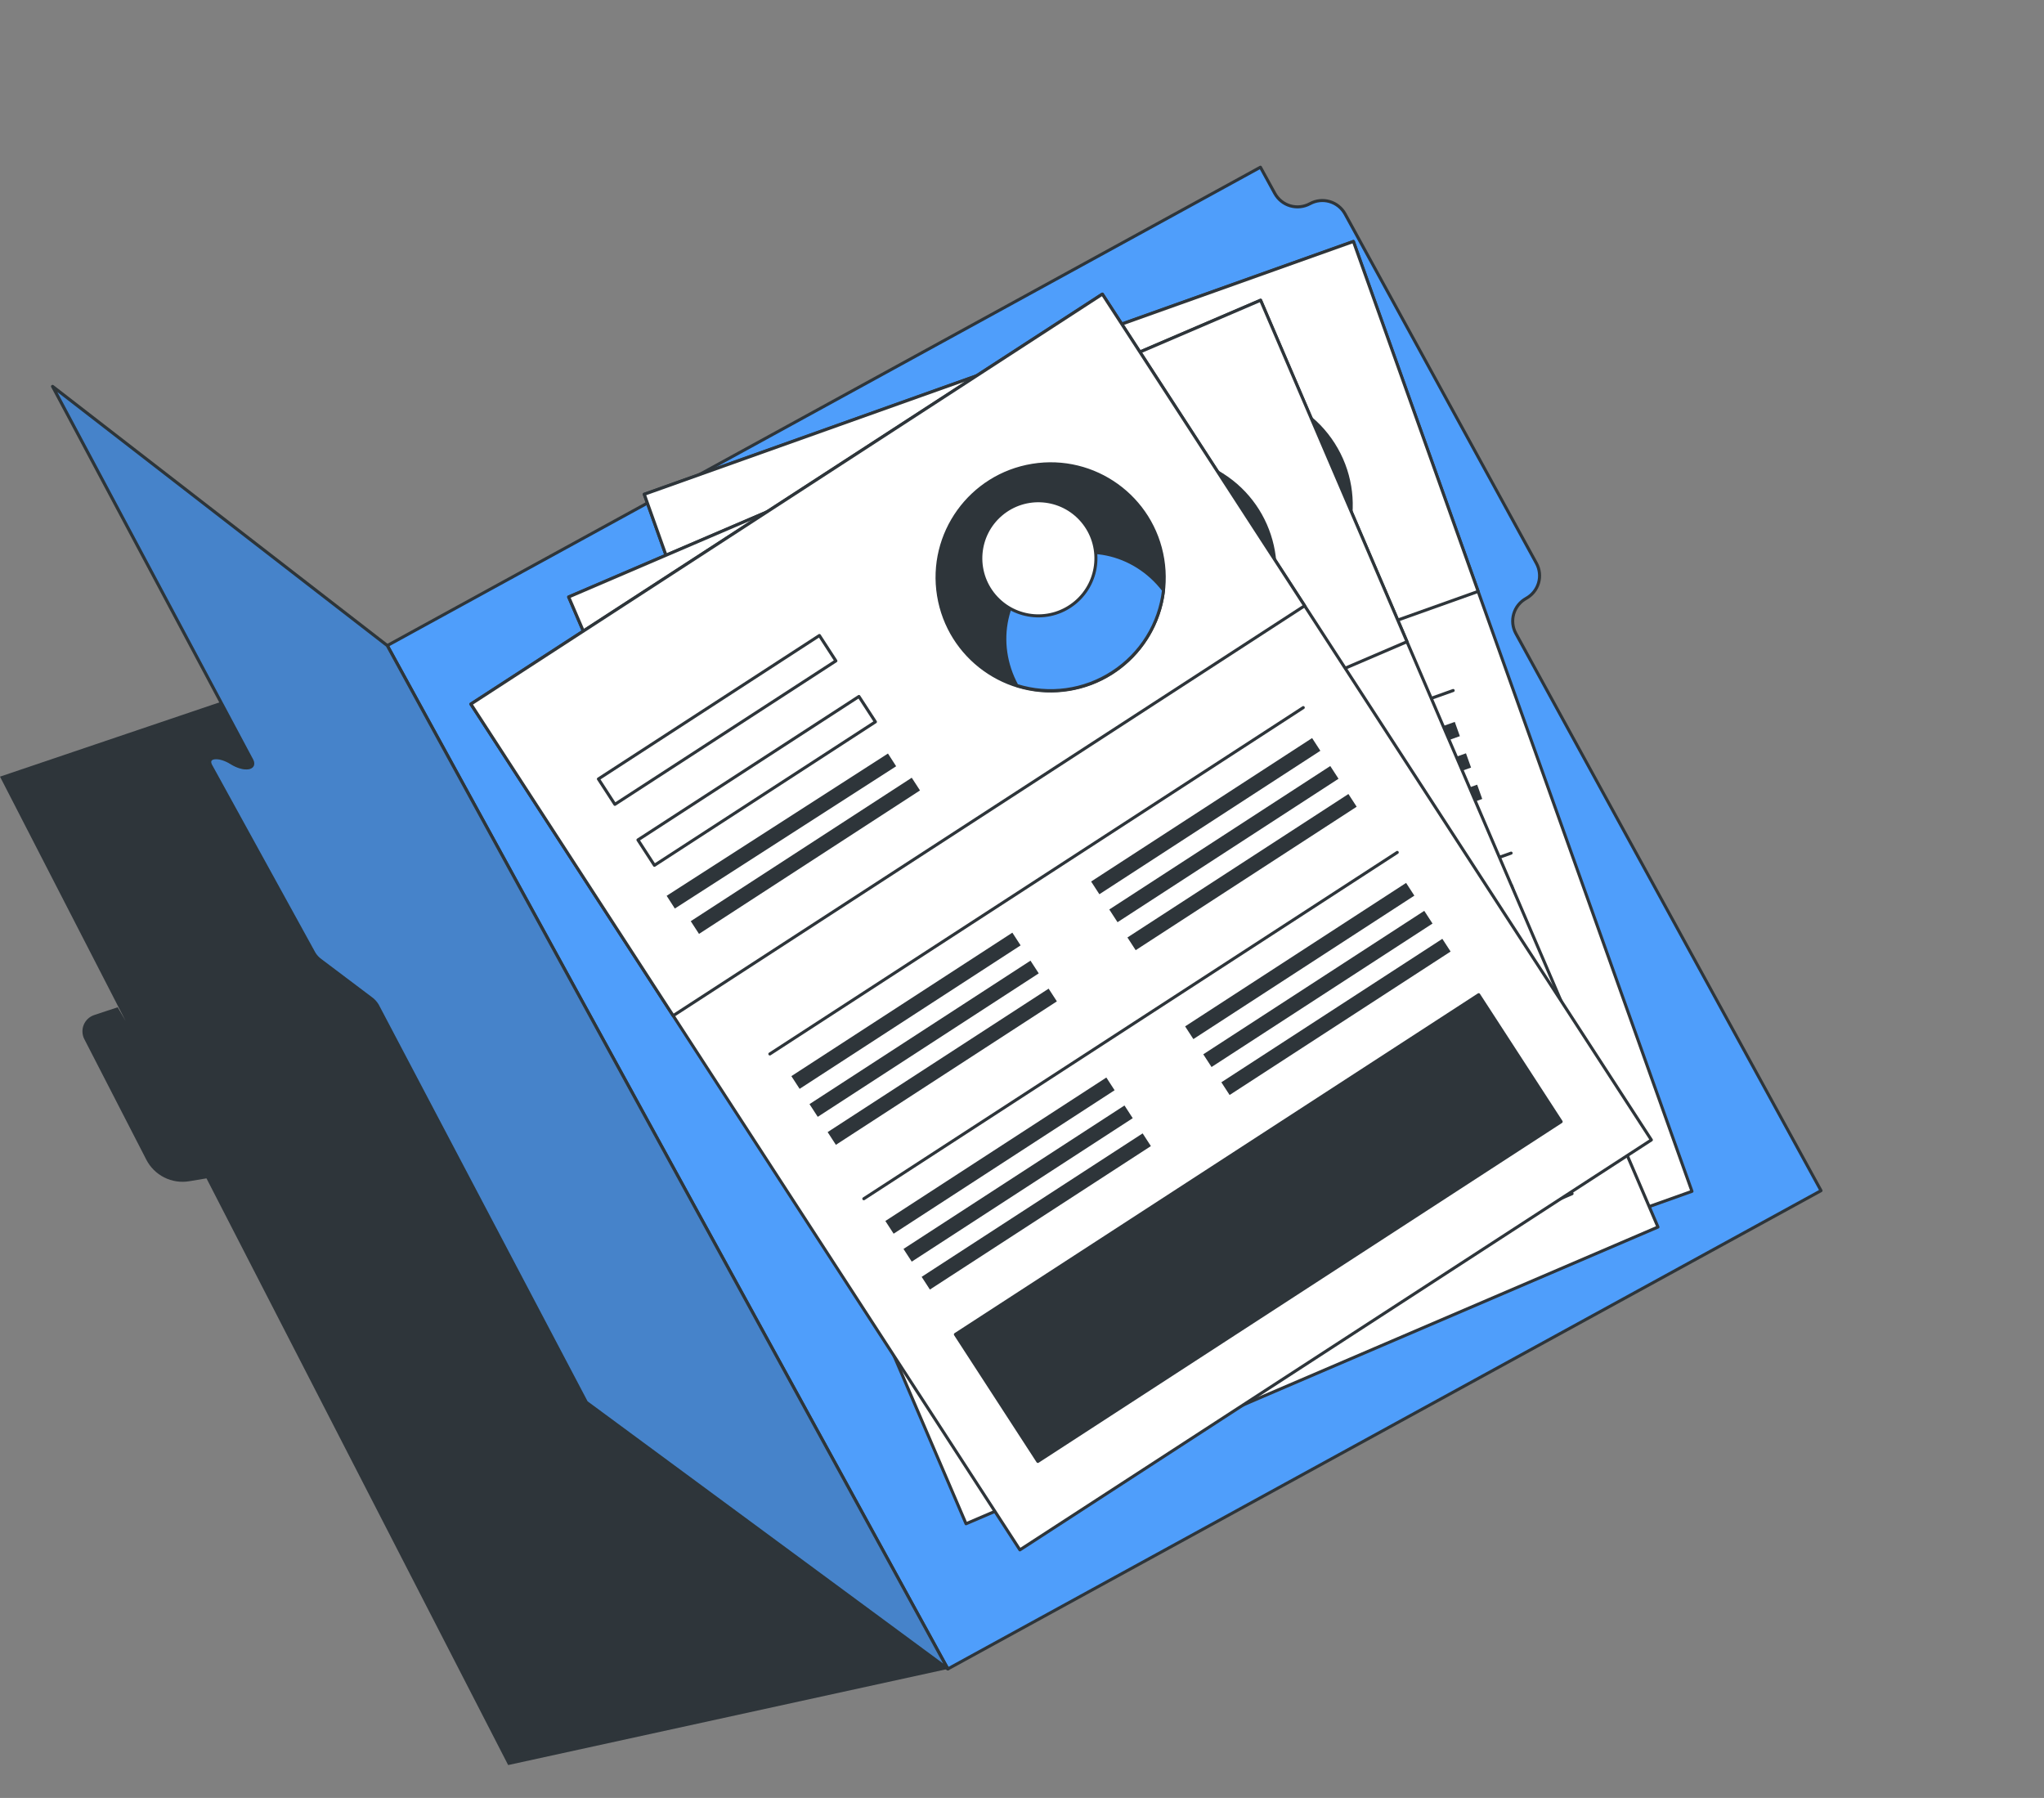 <svg width="191" height="168" viewBox="0 0 191 168" fill="none" xmlns="http://www.w3.org/2000/svg">
<rect x="0" y="0" width="191" height="168" fill="#808080" stroke="none"/>
<path d="M88.57 155.944L36.19 60.32L0 72.569L11.738 95.394L10.995 94.118L8.796 94.848C8.577 94.922 8.376 95.041 8.208 95.199C8.04 95.357 7.908 95.55 7.821 95.764C7.734 95.978 7.694 96.208 7.705 96.439C7.715 96.669 7.775 96.895 7.881 97.1L13.669 108.354C14.038 109.074 14.626 109.657 15.349 110.02C16.071 110.383 16.891 110.507 17.688 110.373L19.294 110.105L47.484 164.925L88.57 155.944Z" fill="#2E353A"/>
<path d="M122.408 19.033C121.845 19.34 121.183 19.412 120.567 19.233C119.951 19.053 119.432 18.636 119.123 18.074L117.781 15.624L36.191 60.321L88.57 155.944L170.165 111.253L141.649 59.195C141.342 58.632 141.27 57.971 141.45 57.356C141.629 56.741 142.046 56.222 142.608 55.914C142.886 55.761 143.132 55.555 143.331 55.307C143.531 55.059 143.679 54.775 143.768 54.47C143.857 54.165 143.885 53.845 143.85 53.529C143.816 53.213 143.719 52.907 143.566 52.629L125.689 19.992C125.381 19.43 124.862 19.013 124.247 18.834C123.632 18.654 122.97 18.726 122.408 19.033Z" fill="#4F9EFB" stroke="#2E353A" stroke-width="0.284" stroke-linecap="round" stroke-linejoin="round"/>
<path d="M126.466 22.561L60.201 46.183L91.84 134.937L158.105 111.316L126.466 22.561Z" fill="white" stroke="#2E353A" stroke-width="0.284" stroke-linecap="round" stroke-linejoin="round"/>
<path d="M126.47 22.564L60.205 46.186L71.861 78.883L138.125 55.261L126.47 22.564Z" fill="white" stroke="#2E353A" stroke-width="0.284" stroke-linecap="round" stroke-linejoin="round"/>
<path d="M121.341 56.156C126.289 53.015 127.753 46.457 124.612 41.509C121.471 36.561 114.913 35.097 109.965 38.238C105.017 41.379 103.552 47.937 106.694 52.885C109.835 57.833 116.393 59.298 121.341 56.156Z" fill="#2E353A" stroke="#2E353A" stroke-width="0.284" stroke-linecap="round" stroke-linejoin="round"/>
<path d="M119.213 57.207C120.685 56.684 122.022 55.842 123.13 54.742C124.238 53.642 125.088 52.31 125.621 50.843C123.779 46.718 119.275 44.567 115.22 46.005C111.165 47.443 109.041 51.969 110.224 56.327C111.565 57.127 113.066 57.621 114.62 57.773C116.174 57.925 117.743 57.732 119.213 57.207Z" fill="white" stroke="#2E353A" stroke-width="0.284" stroke-linecap="round" stroke-linejoin="round"/>
<path d="M118.503 49.257C120.729 47.29 120.939 43.891 118.973 41.665C117.006 39.439 113.607 39.229 111.38 41.195C109.154 43.162 108.944 46.561 110.911 48.787C112.878 51.014 116.277 51.224 118.503 49.257Z" fill="white" stroke="#2E353A" stroke-width="0.284" stroke-linecap="round" stroke-linejoin="round"/>
<path d="M93.37 47.48L70.18 55.747L71.129 58.41L94.319 50.144L93.37 47.48Z" fill="white" stroke="#2E353A" stroke-width="0.284" stroke-linecap="round" stroke-linejoin="round"/>
<path d="M95.655 53.88L72.465 62.147L73.414 64.81L96.605 56.544L95.655 53.88Z" fill="white" stroke="#2E353A" stroke-width="0.284" stroke-linecap="round" stroke-linejoin="round"/>
<path d="M97.551 59.207L74.361 67.473L74.837 68.807L98.027 60.541L97.551 59.207Z" fill="#2E353A"/>
<path d="M98.692 62.407L75.502 70.674L75.978 72.008L99.168 63.741L98.692 62.407Z" fill="#2E353A"/>
<path d="M104.487 78.667L81.297 86.934L81.772 88.268L104.962 80.001L104.487 78.667Z" fill="#2E353A"/>
<path d="M105.53 81.602L82.34 89.869L82.815 91.203L106.005 82.936L105.53 81.602Z" fill="#2E353A"/>
<path d="M106.579 84.533L83.389 92.799L83.864 94.133L107.054 85.867L106.579 84.533Z" fill="#2E353A"/>
<path d="M135.94 67.453L112.75 75.72L113.226 77.054L136.416 68.787L135.94 67.453Z" fill="#2E353A"/>
<path d="M136.987 70.388L113.797 78.655L114.272 79.989L137.462 71.722L136.987 70.388Z" fill="#2E353A"/>
<path d="M138.032 73.32L114.842 81.587L115.317 82.921L138.507 74.654L138.032 73.32Z" fill="#2E353A"/>
<path d="M79.809 84.469L135.79 64.52" stroke="#2E353A" stroke-width="0.284" stroke-linecap="round" stroke-linejoin="round"/>
<path d="M109.903 93.861L86.713 102.127L87.188 103.461L110.379 95.195L109.903 93.861Z" fill="#2E353A"/>
<path d="M110.948 96.797L87.758 105.064L88.233 106.398L111.423 98.131L110.948 96.797Z" fill="#2E353A"/>
<path d="M111.995 99.728L88.805 107.994L89.28 109.328L112.47 101.062L111.995 99.728Z" fill="#2E353A"/>
<path d="M141.358 82.648L118.168 90.915L118.643 92.249L141.834 83.982L141.358 82.648Z" fill="#2E353A"/>
<path d="M142.405 85.583L119.215 93.85L119.69 95.184L142.88 86.917L142.405 85.583Z" fill="#2E353A"/>
<path d="M143.448 88.515L120.258 96.782L120.733 98.116L143.923 89.849L143.448 88.515Z" fill="#2E353A"/>
<path d="M85.223 99.664L141.204 79.715" stroke="#2E353A" stroke-width="0.284" stroke-linecap="round" stroke-linejoin="round"/>
<path d="M145.537 94.375L90.623 113.95L95.374 127.277L150.288 107.701L145.537 94.375Z" fill="#2E353A" stroke="#2E353A" stroke-width="0.284" stroke-linecap="round" stroke-linejoin="round"/>
<path d="M117.792 28.054L53.137 55.779L90.271 142.378L154.927 114.653L117.792 28.054Z" fill="white" stroke="#2E353A" stroke-width="0.284" stroke-linecap="round" stroke-linejoin="round"/>
<path d="M117.796 28.056L53.141 55.78L66.821 87.684L131.476 59.959L117.796 28.056Z" fill="white" stroke="#2E353A" stroke-width="0.284" stroke-linecap="round" stroke-linejoin="round"/>
<path d="M117.513 58.993C120.641 54.037 119.159 47.483 114.203 44.355C109.247 41.227 102.693 42.708 99.565 47.665C96.436 52.621 97.918 59.175 102.874 62.303C107.831 65.431 114.384 63.95 117.513 58.993Z" fill="#2E353A" stroke="#2E353A" stroke-width="0.284" stroke-linecap="round" stroke-linejoin="round"/>
<path d="M112.723 63.087C114.159 62.472 115.44 61.548 116.477 60.38C117.513 59.212 118.278 57.83 118.718 56.331C116.624 52.334 111.993 50.465 108.039 52.162C104.086 53.86 102.247 58.5 103.699 62.775C105.087 63.488 106.616 63.886 108.176 63.94C109.736 63.994 111.289 63.702 112.723 63.087Z" fill="white" stroke="#2E353A" stroke-width="0.284" stroke-linecap="round" stroke-linejoin="round"/>
<path d="M111.376 55.319C113.549 53.293 113.667 49.889 111.64 47.717C109.614 45.545 106.211 45.427 104.039 47.453C101.866 49.479 101.748 52.883 103.774 55.055C105.801 57.227 109.204 57.346 111.376 55.319Z" fill="white" stroke="#2E353A" stroke-width="0.284" stroke-linecap="round" stroke-linejoin="round"/>
<path d="M86.32 55L63.693 64.703L64.808 67.302L87.435 57.599L86.32 55Z" fill="white" stroke="#2E353A" stroke-width="0.284" stroke-linecap="round" stroke-linejoin="round"/>
<path d="M88.998 61.241L66.371 70.944L67.486 73.543L90.112 63.84L88.998 61.241Z" fill="white" stroke="#2E353A" stroke-width="0.284" stroke-linecap="round" stroke-linejoin="round"/>
<path d="M91.231 66.441L68.603 76.143L69.162 77.445L91.789 67.742L91.231 66.441Z" fill="#2E353A"/>
<path d="M92.568 69.562L69.941 79.264L70.499 80.566L93.126 70.863L92.568 69.562Z" fill="#2E353A"/>
<path d="M99.373 85.427L76.746 95.129L77.304 96.431L99.931 86.728L99.373 85.427Z" fill="#2E353A"/>
<path d="M100.6 88.287L77.973 97.99L78.531 99.291L101.158 89.589L100.6 88.287Z" fill="#2E353A"/>
<path d="M101.822 91.153L79.195 100.856L79.753 102.157L102.38 92.455L101.822 91.153Z" fill="#2E353A"/>
<path d="M130.059 72.273L107.432 81.975L107.99 83.277L130.617 73.574L130.059 72.273Z" fill="#2E353A"/>
<path d="M131.285 75.129L108.658 84.832L109.216 86.133L131.843 76.43L131.285 75.129Z" fill="#2E353A"/>
<path d="M132.516 77.994L109.889 87.696L110.447 88.998L133.074 79.295L132.516 77.994Z" fill="#2E353A"/>
<path d="M75.103 92.764L129.726 69.345" stroke="#2E353A" stroke-width="0.284" stroke-linecap="round" stroke-linejoin="round"/>
<path d="M105.729 100.255L83.102 109.958L83.66 111.259L106.287 101.556L105.729 100.255Z" fill="#2E353A"/>
<path d="M106.957 103.111L84.33 112.814L84.888 114.115L107.515 104.413L106.957 103.111Z" fill="#2E353A"/>
<path d="M108.184 105.976L85.557 115.678L86.115 116.98L108.742 107.277L108.184 105.976Z" fill="#2E353A"/>
<path d="M136.42 87.095L113.793 96.798L114.351 98.099L136.978 88.397L136.42 87.095Z" fill="#2E353A"/>
<path d="M137.647 89.951L115.02 99.654L115.578 100.955L138.205 91.253L137.647 89.951Z" fill="#2E353A"/>
<path d="M138.869 92.818L116.242 102.52L116.8 103.822L139.427 94.119L138.869 92.818Z" fill="#2E353A"/>
<path d="M81.459 107.589L136.081 84.17" stroke="#2E353A" stroke-width="0.284" stroke-linecap="round" stroke-linejoin="round"/>
<path d="M141.325 98.535L87.744 121.511L93.32 134.514L146.9 111.538L141.325 98.535Z" fill="#2E353A" stroke="#2E353A" stroke-width="0.284" stroke-linecap="round" stroke-linejoin="round"/>
<path d="M103.006 27.481L44 65.786L95.305 144.819L154.311 106.514L103.006 27.481Z" fill="white" stroke="#2E353A" stroke-width="0.284" stroke-linecap="round" stroke-linejoin="round"/>
<path d="M103.01 27.485L44.004 65.79L62.905 94.905L121.911 56.601L103.01 27.485Z" fill="white" stroke="#2E353A" stroke-width="0.284" stroke-linecap="round" stroke-linejoin="round"/>
<path d="M99.879 64.425C105.664 63.485 109.592 58.033 108.652 52.248C107.712 46.463 102.26 42.536 96.475 43.476C90.69 44.416 86.762 49.868 87.702 55.653C88.642 61.438 94.094 65.365 99.879 64.425Z" fill="#2E353A" stroke="#2E353A" stroke-width="0.284" stroke-linecap="round" stroke-linejoin="round"/>
<path d="M103.962 62.823C105.272 61.974 106.379 60.845 107.202 59.519C108.025 58.192 108.545 56.7 108.725 55.148C105.98 51.56 101.099 50.513 97.492 52.853C93.886 55.192 92.857 60.083 95.016 64.05C96.506 64.518 98.08 64.65 99.626 64.438C101.173 64.226 102.653 63.675 103.962 62.823Z" fill="#4F9EFB" stroke="#2E353A" stroke-width="0.284" stroke-linecap="round" stroke-linejoin="round"/>
<path d="M100.518 56.262C102.779 54.335 103.05 50.94 101.124 48.679C99.197 46.418 95.803 46.147 93.541 48.073C91.28 50 91.009 53.394 92.935 55.656C94.862 57.917 98.257 58.188 100.518 56.262Z" fill="white" stroke="#2E353A" stroke-width="0.284" stroke-linecap="round" stroke-linejoin="round"/>
<path d="M76.568 59.381L55.918 72.786L57.458 75.158L78.108 61.753L76.568 59.381Z" fill="white" stroke="#2E353A" stroke-width="0.284" stroke-linecap="round" stroke-linejoin="round"/>
<path d="M80.263 65.077L59.613 78.482L61.153 80.854L81.803 67.449L80.263 65.077Z" fill="white" stroke="#2E353A" stroke-width="0.284" stroke-linecap="round" stroke-linejoin="round"/>
<path d="M82.975 70.409L62.295 83.703L63.06 84.893L83.74 71.598L82.975 70.409Z" fill="#2E353A"/>
<path d="M85.197 72.67L64.547 86.075L65.318 87.263L85.968 73.857L85.197 72.67Z" fill="#2E353A"/>
<path d="M94.599 87.148L73.949 100.553L74.72 101.741L95.37 88.336L94.599 87.148Z" fill="#2E353A"/>
<path d="M96.293 89.763L75.643 103.168L76.414 104.356L97.064 90.951L96.293 89.763Z" fill="#2E353A"/>
<path d="M97.988 92.378L77.338 105.783L78.109 106.971L98.759 93.566L97.988 92.378Z" fill="#2E353A"/>
<path d="M122.609 68.964L101.959 82.369L102.73 83.557L123.38 70.152L122.609 68.964Z" fill="#2E353A"/>
<path d="M124.306 71.577L103.656 84.982L104.427 86.17L125.077 72.765L124.306 71.577Z" fill="#2E353A"/>
<path d="M126.002 74.192L105.352 87.597L106.123 88.785L126.773 75.38L126.002 74.192Z" fill="#2E353A"/>
<path d="M71.938 98.481L121.783 66.117" stroke="#2E353A" stroke-width="0.284" stroke-linecap="round" stroke-linejoin="round"/>
<path d="M103.382 100.683L82.732 114.088L83.504 115.276L104.153 101.871L103.382 100.683Z" fill="#2E353A"/>
<path d="M105.076 103.294L84.426 116.699L85.197 117.887L105.847 104.482L105.076 103.294Z" fill="#2E353A"/>
<path d="M106.773 105.902L86.123 119.307L86.894 120.495L107.544 107.09L106.773 105.902Z" fill="#2E353A"/>
<path d="M131.392 82.499L110.742 95.904L111.513 97.092L132.163 83.687L131.392 82.499Z" fill="#2E353A"/>
<path d="M133.089 85.108L112.439 98.513L113.211 99.701L133.861 86.296L133.089 85.108Z" fill="#2E353A"/>
<path d="M134.779 87.723L114.129 101.128L114.9 102.316L135.55 88.911L134.779 87.723Z" fill="#2E353A"/>
<path d="M80.719 112.009L130.565 79.649" stroke="#2E353A" stroke-width="0.284" stroke-linecap="round" stroke-linejoin="round"/>
<path d="M138.176 92.944L89.277 124.687L96.981 136.554L145.88 104.81L138.176 92.944Z" fill="#2E353A" stroke="#2E353A" stroke-width="0.284" stroke-linecap="round" stroke-linejoin="round"/>
<path d="M36.19 60.32L4.912 36.105L23.524 71.02C23.964 71.865 22.798 72.023 21.611 71.276C20.41 70.523 19.227 70.691 19.698 71.544L29.351 89.091C29.505 89.341 29.707 89.558 29.945 89.729L34.66 93.283C34.905 93.456 35.11 93.679 35.262 93.938L54.793 131.034L88.574 155.944L36.19 60.32Z" fill="#4F9EFB" stroke="#2E353A" stroke-width="0.284" stroke-linecap="round" stroke-linejoin="round"/>
<path opacity="0.25" d="M36.19 60.32L4.912 36.105L23.524 71.02C23.964 71.865 22.798 72.023 21.611 71.276C20.41 70.523 19.227 70.691 19.698 71.544L29.351 89.091C29.505 89.341 29.707 89.558 29.945 89.729L34.66 93.283C34.905 93.456 35.11 93.679 35.262 93.938L54.793 131.034L88.574 155.944L36.19 60.32Z" fill="#2E353A" stroke="#2E353A" stroke-width="0.284" stroke-linecap="round" stroke-linejoin="round"/>
</svg>
